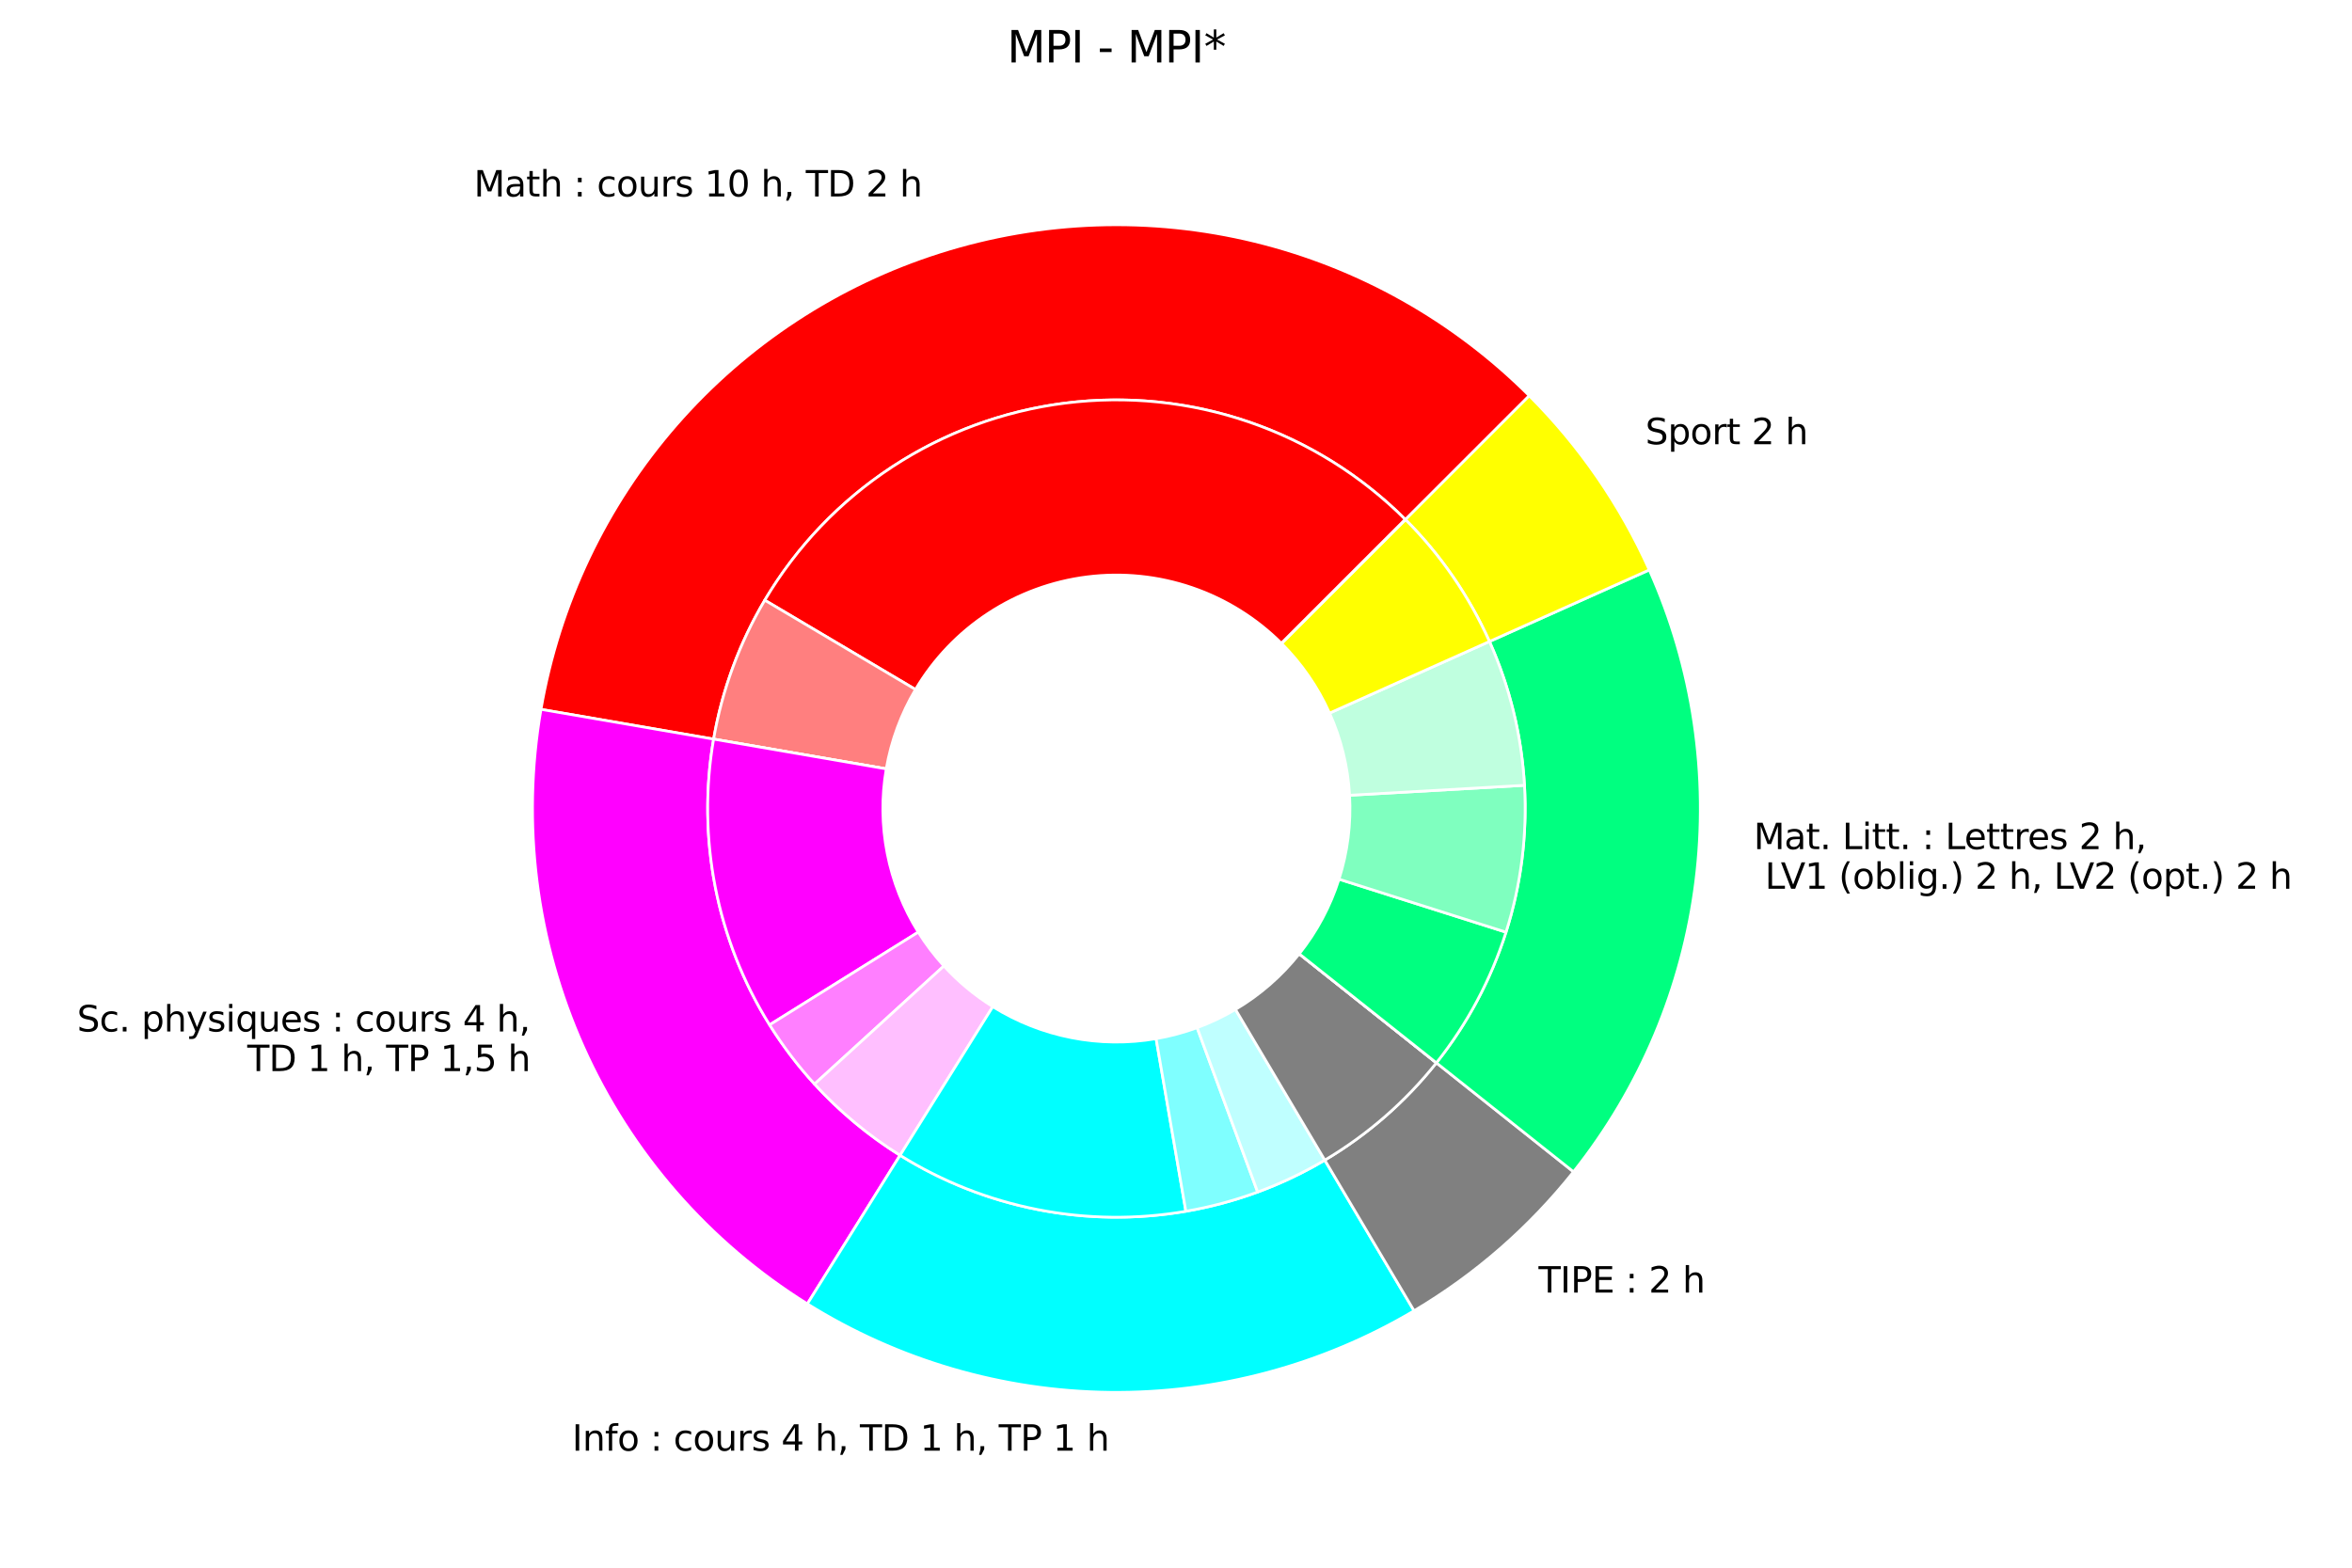 <svg xmlns:xlink="http://www.w3.org/1999/xlink" xmlns="http://www.w3.org/2000/svg" width="864pt" height="576pt" viewBox="0 0 864 576"><defs><style type="text/css">*{stroke-linejoin: round; stroke-linecap: butt}</style></defs><g id="figure_1"><g id="patch_1"><path d="M 0 576 L 864 576 L 864 0 L 0 0 z" style="fill: #ffffff"></path></g><g id="axes_1"><g id="patch_2"><path d="M 561.783 145.406 C 533.989 117.613 499.084 97.987 460.896 88.681 C 422.708 79.374 382.686 80.741 345.222 92.632 C 307.758 104.523 274.273 126.485 248.441 156.111 C 222.609 185.736 205.411 221.899 198.732 260.633 L 262.146 271.567 C 266.821 244.453 278.86 219.139 296.942 198.401 C 315.024 177.663 338.464 162.289 364.689 153.966 C 390.913 145.643 418.928 144.686 445.66 151.2 C 472.392 157.714 496.826 171.453 516.281 190.908 z" style="fill: #ff0000; stroke: #ffffff; stroke-linejoin: miter"></path></g><g id="patch_3"><path d="M 198.732 260.633 C 191.49 302.64 196.931 345.867 214.357 384.768 C 231.783 423.67 260.416 456.508 296.582 479.069 L 330.641 424.472 C 305.324 408.679 285.281 385.693 273.083 358.462 C 260.885 331.23 257.076 300.972 262.146 271.567 z" style="fill: #ff00ff; stroke: #ffffff; stroke-linejoin: miter"></path></g><g id="patch_4"><path d="M 296.582 479.069 C 329.931 499.872 368.366 511.114 407.669 511.562 C 446.972 512.009 485.653 501.645 519.466 481.606 L 486.66 426.248 C 462.99 440.275 435.914 447.53 408.401 447.217 C 380.889 446.904 353.985 439.034 330.641 424.472 z" style="fill: #00ffff; stroke: #ffffff; stroke-linejoin: miter"></path></g><g id="patch_5"><path d="M 519.466 481.606 C 530.676 474.963 541.257 467.312 551.079 458.748 C 560.9 450.184 569.92 440.743 578.028 430.543 L 527.653 390.503 C 521.977 397.644 515.663 404.253 508.788 410.247 C 501.913 416.242 494.507 421.597 486.66 426.248 z" style="fill: #808080; stroke: #ffffff; stroke-linejoin: miter"></path></g><g id="patch_6"><path d="M 578.028 430.543 C 602.485 399.772 618.02 362.864 622.928 323.865 C 627.837 284.867 621.933 245.26 605.864 209.389 L 547.138 235.696 C 558.386 260.806 562.519 288.531 559.083 315.829 C 555.647 343.128 544.773 368.964 527.653 390.503 z" style="fill: #00ff80; stroke: #ffffff; stroke-linejoin: miter"></path></g><g id="patch_7"><path d="M 605.864 209.389 C 600.537 197.497 594.137 186.116 586.745 175.385 C 579.352 164.655 570.997 154.62 561.783 145.406 L 516.281 190.908 C 522.731 197.358 528.579 204.382 533.754 211.893 C 538.929 219.404 543.409 227.372 547.138 235.696 z" style="fill: #ffff00; stroke: #ffffff; stroke-linejoin: miter"></path></g><g id="patch_8"><path d="M 516.281 190.908 C 500.099 174.726 480.428 162.455 458.778 155.037 C 437.128 147.619 414.066 145.248 391.36 148.106 C 368.653 150.964 346.898 158.976 327.762 171.528 C 308.625 184.079 292.609 200.842 280.942 220.53 L 336.3 253.336 C 342.967 242.086 352.119 232.508 363.054 225.335 C 373.989 218.163 386.421 213.585 399.396 211.952 C 412.371 210.318 425.549 211.673 437.921 215.912 C 450.292 220.151 461.532 227.163 470.779 236.41 z" style="fill: #ff0000; stroke: #ffffff; stroke-linejoin: miter"></path></g><g id="patch_9"><path d="M 280.942 220.53 C 276.291 228.376 272.366 236.631 269.213 245.19 C 266.061 253.75 263.696 262.578 262.146 271.567 L 325.559 282.501 C 326.445 277.364 327.797 272.319 329.598 267.428 C 331.399 262.537 333.642 257.82 336.3 253.336 z" style="fill: #ff0000; fill-opacity: 0.5; stroke: #ffffff; stroke-linejoin: miter"></path></g><g id="patch_10"><path d="M 262.146 271.567 C 262.146 271.567 262.146 271.567 262.146 271.567 L 325.559 282.501 C 325.559 282.501 325.559 282.501 325.559 282.501 z" style="fill: #ff0000; fill-opacity: 0.25; stroke: #ffffff; stroke-linejoin: miter"></path></g><g id="patch_11"><path d="M 262.146 271.567 C 259.04 289.582 259.25 308.013 262.765 325.952 C 266.28 343.891 273.042 361.038 282.717 376.548 L 337.314 342.49 C 331.786 333.627 327.922 323.829 325.913 313.578 C 323.904 303.327 323.784 292.795 325.559 282.501 z" style="fill: #ff00ff; stroke: #ffffff; stroke-linejoin: miter"></path></g><g id="patch_12"><path d="M 282.717 376.548 C 285.13 380.416 287.718 384.171 290.472 387.804 C 293.226 391.436 296.144 394.94 299.218 398.307 L 346.743 354.923 C 344.987 353 343.319 350.997 341.746 348.922 C 340.172 346.846 338.693 344.7 337.314 342.49 z" style="fill: #ff00ff; fill-opacity: 0.5; stroke: #ffffff; stroke-linejoin: miter"></path></g><g id="patch_13"><path d="M 299.218 398.307 C 303.828 403.358 308.779 408.088 314.034 412.464 C 319.29 416.84 324.838 420.852 330.641 424.472 L 364.699 369.875 C 361.384 367.806 358.213 365.514 355.21 363.013 C 352.207 360.513 349.378 357.81 346.743 354.923 z" style="fill: #ff00ff; fill-opacity: 0.25; stroke: #ffffff; stroke-linejoin: miter"></path></g><g id="patch_14"><path d="M 330.641 424.472 C 346.151 434.147 363.298 440.909 381.237 444.424 C 399.176 447.94 417.608 448.149 435.622 445.043 L 424.689 381.63 C 414.395 383.405 403.862 383.285 393.611 381.276 C 383.361 379.268 373.562 375.403 364.699 369.875 z" style="fill: #00ffff; stroke: #ffffff; stroke-linejoin: miter"></path></g><g id="patch_15"><path d="M 435.622 445.043 C 440.114 444.269 444.569 443.29 448.972 442.11 C 453.375 440.931 457.722 439.551 461.999 437.976 L 439.761 377.591 C 437.317 378.491 434.833 379.28 432.317 379.954 C 429.801 380.628 427.255 381.187 424.689 381.63 z" style="fill: #00ffff; fill-opacity: 0.5; stroke: #ffffff; stroke-linejoin: miter"></path></g><g id="patch_16"><path d="M 461.999 437.976 C 466.276 436.4 470.48 434.631 474.597 432.674 C 478.713 430.716 482.738 428.572 486.66 426.248 L 453.853 370.89 C 451.612 372.218 449.312 373.443 446.96 374.561 C 444.607 375.68 442.205 376.691 439.761 377.591 z" style="fill: #00ffff; fill-opacity: 0.25; stroke: #ffffff; stroke-linejoin: miter"></path></g><g id="patch_17"><path d="M 486.66 426.248 C 494.507 421.597 501.913 416.242 508.788 410.247 C 515.663 404.253 521.977 397.644 527.653 390.503 L 477.278 350.464 C 474.034 354.545 470.426 358.321 466.498 361.746 C 462.569 365.172 458.337 368.232 453.853 370.89 z" style="fill: #808080; stroke: #ffffff; stroke-linejoin: miter"></path></g><g id="patch_18"><path d="M 527.653 390.503 C 527.653 390.503 527.653 390.503 527.653 390.503 L 477.278 350.464 C 477.278 350.464 477.278 350.464 477.278 350.464 z" style="fill: #808080; fill-opacity: 0.5; stroke: #ffffff; stroke-linejoin: miter"></path></g><g id="patch_19"><path d="M 527.653 390.503 C 527.653 390.503 527.653 390.503 527.653 390.503 L 477.278 350.464 C 477.278 350.464 477.278 350.464 477.278 350.464 z" style="fill: #808080; fill-opacity: 0.25; stroke: #ffffff; stroke-linejoin: miter"></path></g><g id="patch_20"><path d="M 527.653 390.503 C 533.328 383.363 538.341 375.72 542.63 367.67 C 546.918 359.619 550.464 351.195 553.223 342.501 L 491.889 323.034 C 490.312 328.002 488.286 332.816 485.836 337.416 C 483.385 342.017 480.521 346.384 477.278 350.464 z" style="fill: #00ff80; stroke: #ffffff; stroke-linejoin: miter"></path></g><g id="patch_21"><path d="M 553.223 342.501 C 555.982 333.807 557.944 324.879 559.083 315.829 C 560.222 306.78 560.534 297.645 560.015 288.538 L 495.77 292.198 C 496.067 297.402 495.889 302.622 495.238 307.793 C 494.587 312.965 493.466 318.066 491.889 323.034 z" style="fill: #00ff80; fill-opacity: 0.5; stroke: #ffffff; stroke-linejoin: miter"></path></g><g id="patch_22"><path d="M 560.015 288.538 C 559.496 279.431 558.149 270.391 555.989 261.529 C 553.83 252.667 550.867 244.02 547.138 235.696 L 488.412 262.003 C 490.543 266.76 492.236 271.701 493.47 276.765 C 494.704 281.829 495.474 286.995 495.77 292.198 z" style="fill: #00ff80; fill-opacity: 0.25; stroke: #ffffff; stroke-linejoin: miter"></path></g><g id="patch_23"><path d="M 547.138 235.696 C 543.409 227.372 538.929 219.404 533.754 211.893 C 528.579 204.382 522.731 197.358 516.281 190.908 L 470.779 236.41 C 474.465 240.095 477.807 244.109 480.764 248.401 C 483.721 252.693 486.281 257.246 488.412 262.003 z" style="fill: #ffff00; stroke: #ffffff; stroke-linejoin: miter"></path></g><g id="patch_24"><path d="M 516.281 190.908 C 516.281 190.908 516.281 190.908 516.281 190.908 L 470.779 236.41 C 470.779 236.41 470.779 236.41 470.779 236.41 z" style="fill: #ffff00; fill-opacity: 0.5; stroke: #ffffff; stroke-linejoin: miter"></path></g><g id="patch_25"><path d="M 516.281 190.908 C 516.281 190.908 516.281 190.908 516.281 190.908 L 470.779 236.41 C 470.779 236.41 470.779 236.41 470.779 236.41 z" style="fill: #ffff00; fill-opacity: 0.25; stroke: #ffffff; stroke-linejoin: miter"></path></g><g id="text_1"><g transform="translate(174.084 72.187) scale(0.13 -0.13)"><defs><path id="DejaVuSans-4d" d="M 628 4666 L 1569 4666 L 2759 1491 L 3956 4666 L 4897 4666 L 4897 0 L 4281 0 L 4281 4097 L 3078 897 L 2444 897 L 1241 4097 L 1241 0 L 628 0 L 628 4666 z" transform="scale(0.016)"></path><path id="DejaVuSans-61" d="M 2194 1759 Q 1497 1759 1228 1600 Q 959 1441 959 1056 Q 959 750 1161 570 Q 1363 391 1709 391 Q 2188 391 2477 730 Q 2766 1069 2766 1631 L 2766 1759 L 2194 1759 zM 3341 1997 L 3341 0 L 2766 0 L 2766 531 Q 2569 213 2275 61 Q 1981 -91 1556 -91 Q 1019 -91 701 211 Q 384 513 384 1019 Q 384 1609 779 1909 Q 1175 2209 1959 2209 L 2766 2209 L 2766 2266 Q 2766 2663 2505 2880 Q 2244 3097 1772 3097 Q 1472 3097 1187 3025 Q 903 2953 641 2809 L 641 3341 Q 956 3463 1253 3523 Q 1550 3584 1831 3584 Q 2591 3584 2966 3190 Q 3341 2797 3341 1997 z" transform="scale(0.016)"></path><path id="DejaVuSans-74" d="M 1172 4494 L 1172 3500 L 2356 3500 L 2356 3053 L 1172 3053 L 1172 1153 Q 1172 725 1289 603 Q 1406 481 1766 481 L 2356 481 L 2356 0 L 1766 0 Q 1100 0 847 248 Q 594 497 594 1153 L 594 3053 L 172 3053 L 172 3500 L 594 3500 L 594 4494 L 1172 4494 z" transform="scale(0.016)"></path><path id="DejaVuSans-68" d="M 3513 2113 L 3513 0 L 2938 0 L 2938 2094 Q 2938 2591 2744 2837 Q 2550 3084 2163 3084 Q 1697 3084 1428 2787 Q 1159 2491 1159 1978 L 1159 0 L 581 0 L 581 4863 L 1159 4863 L 1159 2956 Q 1366 3272 1645 3428 Q 1925 3584 2291 3584 Q 2894 3584 3203 3211 Q 3513 2838 3513 2113 z" transform="scale(0.016)"></path><path id="DejaVuSans-20" transform="scale(0.016)"></path><path id="DejaVuSans-3a" d="M 750 794 L 1409 794 L 1409 0 L 750 0 L 750 794 zM 750 3309 L 1409 3309 L 1409 2516 L 750 2516 L 750 3309 z" transform="scale(0.016)"></path><path id="DejaVuSans-63" d="M 3122 3366 L 3122 2828 Q 2878 2963 2633 3030 Q 2388 3097 2138 3097 Q 1578 3097 1268 2742 Q 959 2388 959 1747 Q 959 1106 1268 751 Q 1578 397 2138 397 Q 2388 397 2633 464 Q 2878 531 3122 666 L 3122 134 Q 2881 22 2623 -34 Q 2366 -91 2075 -91 Q 1284 -91 818 406 Q 353 903 353 1747 Q 353 2603 823 3093 Q 1294 3584 2113 3584 Q 2378 3584 2631 3529 Q 2884 3475 3122 3366 z" transform="scale(0.016)"></path><path id="DejaVuSans-6f" d="M 1959 3097 Q 1497 3097 1228 2736 Q 959 2375 959 1747 Q 959 1119 1226 758 Q 1494 397 1959 397 Q 2419 397 2687 759 Q 2956 1122 2956 1747 Q 2956 2369 2687 2733 Q 2419 3097 1959 3097 zM 1959 3584 Q 2709 3584 3137 3096 Q 3566 2609 3566 1747 Q 3566 888 3137 398 Q 2709 -91 1959 -91 Q 1206 -91 779 398 Q 353 888 353 1747 Q 353 2609 779 3096 Q 1206 3584 1959 3584 z" transform="scale(0.016)"></path><path id="DejaVuSans-75" d="M 544 1381 L 544 3500 L 1119 3500 L 1119 1403 Q 1119 906 1312 657 Q 1506 409 1894 409 Q 2359 409 2629 706 Q 2900 1003 2900 1516 L 2900 3500 L 3475 3500 L 3475 0 L 2900 0 L 2900 538 Q 2691 219 2414 64 Q 2138 -91 1772 -91 Q 1169 -91 856 284 Q 544 659 544 1381 zM 1991 3584 L 1991 3584 z" transform="scale(0.016)"></path><path id="DejaVuSans-72" d="M 2631 2963 Q 2534 3019 2420 3045 Q 2306 3072 2169 3072 Q 1681 3072 1420 2755 Q 1159 2438 1159 1844 L 1159 0 L 581 0 L 581 3500 L 1159 3500 L 1159 2956 Q 1341 3275 1631 3429 Q 1922 3584 2338 3584 Q 2397 3584 2469 3576 Q 2541 3569 2628 3553 L 2631 2963 z" transform="scale(0.016)"></path><path id="DejaVuSans-73" d="M 2834 3397 L 2834 2853 Q 2591 2978 2328 3040 Q 2066 3103 1784 3103 Q 1356 3103 1142 2972 Q 928 2841 928 2578 Q 928 2378 1081 2264 Q 1234 2150 1697 2047 L 1894 2003 Q 2506 1872 2764 1633 Q 3022 1394 3022 966 Q 3022 478 2636 193 Q 2250 -91 1575 -91 Q 1294 -91 989 -36 Q 684 19 347 128 L 347 722 Q 666 556 975 473 Q 1284 391 1588 391 Q 1994 391 2212 530 Q 2431 669 2431 922 Q 2431 1156 2273 1281 Q 2116 1406 1581 1522 L 1381 1569 Q 847 1681 609 1914 Q 372 2147 372 2553 Q 372 3047 722 3315 Q 1072 3584 1716 3584 Q 2034 3584 2315 3537 Q 2597 3491 2834 3397 z" transform="scale(0.016)"></path><path id="DejaVuSans-31" d="M 794 531 L 1825 531 L 1825 4091 L 703 3866 L 703 4441 L 1819 4666 L 2450 4666 L 2450 531 L 3481 531 L 3481 0 L 794 0 L 794 531 z" transform="scale(0.016)"></path><path id="DejaVuSans-30" d="M 2034 4250 Q 1547 4250 1301 3770 Q 1056 3291 1056 2328 Q 1056 1369 1301 889 Q 1547 409 2034 409 Q 2525 409 2770 889 Q 3016 1369 3016 2328 Q 3016 3291 2770 3770 Q 2525 4250 2034 4250 zM 2034 4750 Q 2819 4750 3233 4129 Q 3647 3509 3647 2328 Q 3647 1150 3233 529 Q 2819 -91 2034 -91 Q 1250 -91 836 529 Q 422 1150 422 2328 Q 422 3509 836 4129 Q 1250 4750 2034 4750 z" transform="scale(0.016)"></path><path id="DejaVuSans-2c" d="M 750 794 L 1409 794 L 1409 256 L 897 -744 L 494 -744 L 750 256 L 750 794 z" transform="scale(0.016)"></path><path id="DejaVuSans-54" d="M -19 4666 L 3928 4666 L 3928 4134 L 2272 4134 L 2272 0 L 1638 0 L 1638 4134 L -19 4134 L -19 4666 z" transform="scale(0.016)"></path><path id="DejaVuSans-44" d="M 1259 4147 L 1259 519 L 2022 519 Q 2988 519 3436 956 Q 3884 1394 3884 2338 Q 3884 3275 3436 3711 Q 2988 4147 2022 4147 L 1259 4147 zM 628 4666 L 1925 4666 Q 3281 4666 3915 4102 Q 4550 3538 4550 2338 Q 4550 1131 3912 565 Q 3275 0 1925 0 L 628 0 L 628 4666 z" transform="scale(0.016)"></path><path id="DejaVuSans-32" d="M 1228 531 L 3431 531 L 3431 0 L 469 0 L 469 531 Q 828 903 1448 1529 Q 2069 2156 2228 2338 Q 2531 2678 2651 2914 Q 2772 3150 2772 3378 Q 2772 3750 2511 3984 Q 2250 4219 1831 4219 Q 1534 4219 1204 4116 Q 875 4013 500 3803 L 500 4441 Q 881 4594 1212 4672 Q 1544 4750 1819 4750 Q 2544 4750 2975 4387 Q 3406 4025 3406 3419 Q 3406 3131 3298 2873 Q 3191 2616 2906 2266 Q 2828 2175 2409 1742 Q 1991 1309 1228 531 z" transform="scale(0.016)"></path></defs><use xlink:href="#DejaVuSans-4d"></use><use xlink:href="#DejaVuSans-61" x="86.279"></use><use xlink:href="#DejaVuSans-74" x="147.559"></use><use xlink:href="#DejaVuSans-68" x="186.768"></use><use xlink:href="#DejaVuSans-20" x="250.146"></use><use xlink:href="#DejaVuSans-3a" x="281.934"></use><use xlink:href="#DejaVuSans-20" x="315.625"></use><use xlink:href="#DejaVuSans-63" x="347.412"></use><use xlink:href="#DejaVuSans-6f" x="402.393"></use><use xlink:href="#DejaVuSans-75" x="463.574"></use><use xlink:href="#DejaVuSans-72" x="526.953"></use><use xlink:href="#DejaVuSans-73" x="568.066"></use><use xlink:href="#DejaVuSans-20" x="620.166"></use><use xlink:href="#DejaVuSans-31" x="651.953"></use><use xlink:href="#DejaVuSans-30" x="715.576"></use><use xlink:href="#DejaVuSans-20" x="779.199"></use><use xlink:href="#DejaVuSans-68" x="810.986"></use><use xlink:href="#DejaVuSans-2c" x="874.365"></use><use xlink:href="#DejaVuSans-20" x="906.152"></use><use xlink:href="#DejaVuSans-54" x="937.939"></use><use xlink:href="#DejaVuSans-44" x="999.023"></use><use xlink:href="#DejaVuSans-20" x="1076.025"></use><use xlink:href="#DejaVuSans-32" x="1107.812"></use><use xlink:href="#DejaVuSans-20" x="1171.436"></use><use xlink:href="#DejaVuSans-68" x="1203.223"></use></g></g><g id="text_2"><g transform="translate(28.28 378.98) scale(0.13 -0.13)"><defs><path id="DejaVuSans-53" d="M 3425 4513 L 3425 3897 Q 3066 4069 2747 4153 Q 2428 4238 2131 4238 Q 1616 4238 1336 4038 Q 1056 3838 1056 3469 Q 1056 3159 1242 3001 Q 1428 2844 1947 2747 L 2328 2669 Q 3034 2534 3370 2195 Q 3706 1856 3706 1288 Q 3706 609 3251 259 Q 2797 -91 1919 -91 Q 1588 -91 1214 -16 Q 841 59 441 206 L 441 856 Q 825 641 1194 531 Q 1563 422 1919 422 Q 2459 422 2753 634 Q 3047 847 3047 1241 Q 3047 1584 2836 1778 Q 2625 1972 2144 2069 L 1759 2144 Q 1053 2284 737 2584 Q 422 2884 422 3419 Q 422 4038 858 4394 Q 1294 4750 2059 4750 Q 2388 4750 2728 4690 Q 3069 4631 3425 4513 z" transform="scale(0.016)"></path><path id="DejaVuSans-2e" d="M 684 794 L 1344 794 L 1344 0 L 684 0 L 684 794 z" transform="scale(0.016)"></path><path id="DejaVuSans-70" d="M 1159 525 L 1159 -1331 L 581 -1331 L 581 3500 L 1159 3500 L 1159 2969 Q 1341 3281 1617 3432 Q 1894 3584 2278 3584 Q 2916 3584 3314 3078 Q 3713 2572 3713 1747 Q 3713 922 3314 415 Q 2916 -91 2278 -91 Q 1894 -91 1617 61 Q 1341 213 1159 525 zM 3116 1747 Q 3116 2381 2855 2742 Q 2594 3103 2138 3103 Q 1681 3103 1420 2742 Q 1159 2381 1159 1747 Q 1159 1113 1420 752 Q 1681 391 2138 391 Q 2594 391 2855 752 Q 3116 1113 3116 1747 z" transform="scale(0.016)"></path><path id="DejaVuSans-79" d="M 2059 -325 Q 1816 -950 1584 -1140 Q 1353 -1331 966 -1331 L 506 -1331 L 506 -850 L 844 -850 Q 1081 -850 1212 -737 Q 1344 -625 1503 -206 L 1606 56 L 191 3500 L 800 3500 L 1894 763 L 2988 3500 L 3597 3500 L 2059 -325 z" transform="scale(0.016)"></path><path id="DejaVuSans-69" d="M 603 3500 L 1178 3500 L 1178 0 L 603 0 L 603 3500 zM 603 4863 L 1178 4863 L 1178 4134 L 603 4134 L 603 4863 z" transform="scale(0.016)"></path><path id="DejaVuSans-71" d="M 947 1747 Q 947 1113 1208 752 Q 1469 391 1925 391 Q 2381 391 2643 752 Q 2906 1113 2906 1747 Q 2906 2381 2643 2742 Q 2381 3103 1925 3103 Q 1469 3103 1208 2742 Q 947 2381 947 1747 zM 2906 525 Q 2725 213 2448 61 Q 2172 -91 1784 -91 Q 1150 -91 751 415 Q 353 922 353 1747 Q 353 2572 751 3078 Q 1150 3584 1784 3584 Q 2172 3584 2448 3432 Q 2725 3281 2906 2969 L 2906 3500 L 3481 3500 L 3481 -1331 L 2906 -1331 L 2906 525 z" transform="scale(0.016)"></path><path id="DejaVuSans-65" d="M 3597 1894 L 3597 1613 L 953 1613 Q 991 1019 1311 708 Q 1631 397 2203 397 Q 2534 397 2845 478 Q 3156 559 3463 722 L 3463 178 Q 3153 47 2828 -22 Q 2503 -91 2169 -91 Q 1331 -91 842 396 Q 353 884 353 1716 Q 353 2575 817 3079 Q 1281 3584 2069 3584 Q 2775 3584 3186 3129 Q 3597 2675 3597 1894 zM 3022 2063 Q 3016 2534 2758 2815 Q 2500 3097 2075 3097 Q 1594 3097 1305 2825 Q 1016 2553 972 2059 L 3022 2063 z" transform="scale(0.016)"></path><path id="DejaVuSans-34" d="M 2419 4116 L 825 1625 L 2419 1625 L 2419 4116 zM 2253 4666 L 3047 4666 L 3047 1625 L 3713 1625 L 3713 1100 L 3047 1100 L 3047 0 L 2419 0 L 2419 1100 L 313 1100 L 313 1709 L 2253 4666 z" transform="scale(0.016)"></path></defs><use xlink:href="#DejaVuSans-53"></use><use xlink:href="#DejaVuSans-63" x="63.477"></use><use xlink:href="#DejaVuSans-2e" x="118.457"></use><use xlink:href="#DejaVuSans-20" x="150.244"></use><use xlink:href="#DejaVuSans-70" x="182.031"></use><use xlink:href="#DejaVuSans-68" x="245.508"></use><use xlink:href="#DejaVuSans-79" x="308.887"></use><use xlink:href="#DejaVuSans-73" x="368.066"></use><use xlink:href="#DejaVuSans-69" x="420.166"></use><use xlink:href="#DejaVuSans-71" x="447.949"></use><use xlink:href="#DejaVuSans-75" x="511.426"></use><use xlink:href="#DejaVuSans-65" x="574.805"></use><use xlink:href="#DejaVuSans-73" x="636.328"></use><use xlink:href="#DejaVuSans-20" x="688.428"></use><use xlink:href="#DejaVuSans-3a" x="720.215"></use><use xlink:href="#DejaVuSans-20" x="753.906"></use><use xlink:href="#DejaVuSans-63" x="785.693"></use><use xlink:href="#DejaVuSans-6f" x="840.674"></use><use xlink:href="#DejaVuSans-75" x="901.855"></use><use xlink:href="#DejaVuSans-72" x="965.234"></use><use xlink:href="#DejaVuSans-73" x="1006.348"></use><use xlink:href="#DejaVuSans-20" x="1058.447"></use><use xlink:href="#DejaVuSans-34" x="1090.234"></use><use xlink:href="#DejaVuSans-20" x="1153.857"></use><use xlink:href="#DejaVuSans-68" x="1185.645"></use><use xlink:href="#DejaVuSans-2c" x="1249.023"></use></g><g transform="translate(86.709 393.537) scale(0.13 -0.13)"><defs><path id="DejaVuSans-50" d="M 1259 4147 L 1259 2394 L 2053 2394 Q 2494 2394 2734 2622 Q 2975 2850 2975 3272 Q 2975 3691 2734 3919 Q 2494 4147 2053 4147 L 1259 4147 zM 628 4666 L 2053 4666 Q 2838 4666 3239 4311 Q 3641 3956 3641 3272 Q 3641 2581 3239 2228 Q 2838 1875 2053 1875 L 1259 1875 L 1259 0 L 628 0 L 628 4666 z" transform="scale(0.016)"></path><path id="DejaVuSans-35" d="M 691 4666 L 3169 4666 L 3169 4134 L 1269 4134 L 1269 2991 Q 1406 3038 1543 3061 Q 1681 3084 1819 3084 Q 2600 3084 3056 2656 Q 3513 2228 3513 1497 Q 3513 744 3044 326 Q 2575 -91 1722 -91 Q 1428 -91 1123 -41 Q 819 9 494 109 L 494 744 Q 775 591 1075 516 Q 1375 441 1709 441 Q 2250 441 2565 725 Q 2881 1009 2881 1497 Q 2881 1984 2565 2268 Q 2250 2553 1709 2553 Q 1456 2553 1204 2497 Q 953 2441 691 2322 L 691 4666 z" transform="scale(0.016)"></path></defs><use xlink:href="#DejaVuSans-20"></use><use xlink:href="#DejaVuSans-54" x="31.787"></use><use xlink:href="#DejaVuSans-44" x="92.871"></use><use xlink:href="#DejaVuSans-20" x="169.873"></use><use xlink:href="#DejaVuSans-31" x="201.66"></use><use xlink:href="#DejaVuSans-20" x="265.283"></use><use xlink:href="#DejaVuSans-68" x="297.07"></use><use xlink:href="#DejaVuSans-2c" x="360.449"></use><use xlink:href="#DejaVuSans-20" x="392.236"></use><use xlink:href="#DejaVuSans-54" x="424.023"></use><use xlink:href="#DejaVuSans-50" x="485.107"></use><use xlink:href="#DejaVuSans-20" x="545.41"></use><use xlink:href="#DejaVuSans-31" x="577.197"></use><use xlink:href="#DejaVuSans-2c" x="640.82"></use><use xlink:href="#DejaVuSans-35" x="672.607"></use><use xlink:href="#DejaVuSans-20" x="736.23"></use><use xlink:href="#DejaVuSans-68" x="768.018"></use></g></g><g id="text_3"><g transform="translate(210.146 533.01) scale(0.13 -0.13)"><defs><path id="DejaVuSans-49" d="M 628 4666 L 1259 4666 L 1259 0 L 628 0 L 628 4666 z" transform="scale(0.016)"></path><path id="DejaVuSans-6e" d="M 3513 2113 L 3513 0 L 2938 0 L 2938 2094 Q 2938 2591 2744 2837 Q 2550 3084 2163 3084 Q 1697 3084 1428 2787 Q 1159 2491 1159 1978 L 1159 0 L 581 0 L 581 3500 L 1159 3500 L 1159 2956 Q 1366 3272 1645 3428 Q 1925 3584 2291 3584 Q 2894 3584 3203 3211 Q 3513 2838 3513 2113 z" transform="scale(0.016)"></path><path id="DejaVuSans-66" d="M 2375 4863 L 2375 4384 L 1825 4384 Q 1516 4384 1395 4259 Q 1275 4134 1275 3809 L 1275 3500 L 2222 3500 L 2222 3053 L 1275 3053 L 1275 0 L 697 0 L 697 3053 L 147 3053 L 147 3500 L 697 3500 L 697 3744 Q 697 4328 969 4595 Q 1241 4863 1831 4863 L 2375 4863 z" transform="scale(0.016)"></path></defs><use xlink:href="#DejaVuSans-49"></use><use xlink:href="#DejaVuSans-6e" x="29.492"></use><use xlink:href="#DejaVuSans-66" x="92.871"></use><use xlink:href="#DejaVuSans-6f" x="128.076"></use><use xlink:href="#DejaVuSans-20" x="189.258"></use><use xlink:href="#DejaVuSans-3a" x="221.045"></use><use xlink:href="#DejaVuSans-20" x="254.736"></use><use xlink:href="#DejaVuSans-63" x="286.523"></use><use xlink:href="#DejaVuSans-6f" x="341.504"></use><use xlink:href="#DejaVuSans-75" x="402.686"></use><use xlink:href="#DejaVuSans-72" x="466.064"></use><use xlink:href="#DejaVuSans-73" x="507.178"></use><use xlink:href="#DejaVuSans-20" x="559.277"></use><use xlink:href="#DejaVuSans-34" x="591.064"></use><use xlink:href="#DejaVuSans-20" x="654.688"></use><use xlink:href="#DejaVuSans-68" x="686.475"></use><use xlink:href="#DejaVuSans-2c" x="749.854"></use><use xlink:href="#DejaVuSans-20" x="781.641"></use><use xlink:href="#DejaVuSans-54" x="813.428"></use><use xlink:href="#DejaVuSans-44" x="874.512"></use><use xlink:href="#DejaVuSans-20" x="951.514"></use><use xlink:href="#DejaVuSans-31" x="983.301"></use><use xlink:href="#DejaVuSans-20" x="1046.924"></use><use xlink:href="#DejaVuSans-68" x="1078.711"></use><use xlink:href="#DejaVuSans-2c" x="1142.09"></use><use xlink:href="#DejaVuSans-20" x="1173.877"></use><use xlink:href="#DejaVuSans-54" x="1205.664"></use><use xlink:href="#DejaVuSans-50" x="1266.748"></use><use xlink:href="#DejaVuSans-20" x="1327.051"></use><use xlink:href="#DejaVuSans-31" x="1358.838"></use><use xlink:href="#DejaVuSans-20" x="1422.461"></use><use xlink:href="#DejaVuSans-68" x="1454.248"></use></g></g><g id="text_4"><g transform="translate(565.176 474.915) scale(0.13 -0.13)"><defs><path id="DejaVuSans-45" d="M 628 4666 L 3578 4666 L 3578 4134 L 1259 4134 L 1259 2753 L 3481 2753 L 3481 2222 L 1259 2222 L 1259 531 L 3634 531 L 3634 0 L 628 0 L 628 4666 z" transform="scale(0.016)"></path></defs><use xlink:href="#DejaVuSans-54"></use><use xlink:href="#DejaVuSans-49" x="61.084"></use><use xlink:href="#DejaVuSans-50" x="90.576"></use><use xlink:href="#DejaVuSans-45" x="150.879"></use><use xlink:href="#DejaVuSans-20" x="214.062"></use><use xlink:href="#DejaVuSans-3a" x="245.85"></use><use xlink:href="#DejaVuSans-20" x="279.541"></use><use xlink:href="#DejaVuSans-32" x="311.328"></use><use xlink:href="#DejaVuSans-20" x="374.951"></use><use xlink:href="#DejaVuSans-68" x="406.738"></use></g></g><g id="text_5"><g transform="translate(644.21 311.987) scale(0.13 -0.13)"><defs><path id="DejaVuSans-4c" d="M 628 4666 L 1259 4666 L 1259 531 L 3531 531 L 3531 0 L 628 0 L 628 4666 z" transform="scale(0.016)"></path></defs><use xlink:href="#DejaVuSans-4d"></use><use xlink:href="#DejaVuSans-61" x="86.279"></use><use xlink:href="#DejaVuSans-74" x="147.559"></use><use xlink:href="#DejaVuSans-2e" x="186.768"></use><use xlink:href="#DejaVuSans-20" x="218.555"></use><use xlink:href="#DejaVuSans-4c" x="250.342"></use><use xlink:href="#DejaVuSans-69" x="306.055"></use><use xlink:href="#DejaVuSans-74" x="333.838"></use><use xlink:href="#DejaVuSans-74" x="373.047"></use><use xlink:href="#DejaVuSans-2e" x="412.256"></use><use xlink:href="#DejaVuSans-20" x="444.043"></use><use xlink:href="#DejaVuSans-3a" x="475.83"></use><use xlink:href="#DejaVuSans-20" x="509.521"></use><use xlink:href="#DejaVuSans-4c" x="541.309"></use><use xlink:href="#DejaVuSans-65" x="595.271"></use><use xlink:href="#DejaVuSans-74" x="656.795"></use><use xlink:href="#DejaVuSans-74" x="696.004"></use><use xlink:href="#DejaVuSans-72" x="735.213"></use><use xlink:href="#DejaVuSans-65" x="774.076"></use><use xlink:href="#DejaVuSans-73" x="835.6"></use><use xlink:href="#DejaVuSans-20" x="887.699"></use><use xlink:href="#DejaVuSans-32" x="919.486"></use><use xlink:href="#DejaVuSans-20" x="983.109"></use><use xlink:href="#DejaVuSans-68" x="1014.896"></use><use xlink:href="#DejaVuSans-2c" x="1078.275"></use><use xlink:href="#DejaVuSans-20" x="1110.062"></use></g><g transform="translate(644.21 326.544) scale(0.13 -0.13)"><defs><path id="DejaVuSans-56" d="M 1831 0 L 50 4666 L 709 4666 L 2188 738 L 3669 4666 L 4325 4666 L 2547 0 L 1831 0 z" transform="scale(0.016)"></path><path id="DejaVuSans-28" d="M 1984 4856 Q 1566 4138 1362 3434 Q 1159 2731 1159 2009 Q 1159 1288 1364 580 Q 1569 -128 1984 -844 L 1484 -844 Q 1016 -109 783 600 Q 550 1309 550 2009 Q 550 2706 781 3412 Q 1013 4119 1484 4856 L 1984 4856 z" transform="scale(0.016)"></path><path id="DejaVuSans-62" d="M 3116 1747 Q 3116 2381 2855 2742 Q 2594 3103 2138 3103 Q 1681 3103 1420 2742 Q 1159 2381 1159 1747 Q 1159 1113 1420 752 Q 1681 391 2138 391 Q 2594 391 2855 752 Q 3116 1113 3116 1747 zM 1159 2969 Q 1341 3281 1617 3432 Q 1894 3584 2278 3584 Q 2916 3584 3314 3078 Q 3713 2572 3713 1747 Q 3713 922 3314 415 Q 2916 -91 2278 -91 Q 1894 -91 1617 61 Q 1341 213 1159 525 L 1159 0 L 581 0 L 581 4863 L 1159 4863 L 1159 2969 z" transform="scale(0.016)"></path><path id="DejaVuSans-6c" d="M 603 4863 L 1178 4863 L 1178 0 L 603 0 L 603 4863 z" transform="scale(0.016)"></path><path id="DejaVuSans-67" d="M 2906 1791 Q 2906 2416 2648 2759 Q 2391 3103 1925 3103 Q 1463 3103 1205 2759 Q 947 2416 947 1791 Q 947 1169 1205 825 Q 1463 481 1925 481 Q 2391 481 2648 825 Q 2906 1169 2906 1791 zM 3481 434 Q 3481 -459 3084 -895 Q 2688 -1331 1869 -1331 Q 1566 -1331 1297 -1286 Q 1028 -1241 775 -1147 L 775 -588 Q 1028 -725 1275 -790 Q 1522 -856 1778 -856 Q 2344 -856 2625 -561 Q 2906 -266 2906 331 L 2906 616 Q 2728 306 2450 153 Q 2172 0 1784 0 Q 1141 0 747 490 Q 353 981 353 1791 Q 353 2603 747 3093 Q 1141 3584 1784 3584 Q 2172 3584 2450 3431 Q 2728 3278 2906 2969 L 2906 3500 L 3481 3500 L 3481 434 z" transform="scale(0.016)"></path><path id="DejaVuSans-29" d="M 513 4856 L 1013 4856 Q 1481 4119 1714 3412 Q 1947 2706 1947 2009 Q 1947 1309 1714 600 Q 1481 -109 1013 -844 L 513 -844 Q 928 -128 1133 580 Q 1338 1288 1338 2009 Q 1338 2731 1133 3434 Q 928 4138 513 4856 z" transform="scale(0.016)"></path></defs><use xlink:href="#DejaVuSans-20"></use><use xlink:href="#DejaVuSans-4c" x="31.787"></use><use xlink:href="#DejaVuSans-56" x="76.5"></use><use xlink:href="#DejaVuSans-31" x="144.908"></use><use xlink:href="#DejaVuSans-20" x="208.531"></use><use xlink:href="#DejaVuSans-28" x="240.318"></use><use xlink:href="#DejaVuSans-6f" x="279.332"></use><use xlink:href="#DejaVuSans-62" x="340.514"></use><use xlink:href="#DejaVuSans-6c" x="403.99"></use><use xlink:href="#DejaVuSans-69" x="431.773"></use><use xlink:href="#DejaVuSans-67" x="459.557"></use><use xlink:href="#DejaVuSans-2e" x="523.033"></use><use xlink:href="#DejaVuSans-29" x="554.82"></use><use xlink:href="#DejaVuSans-20" x="593.834"></use><use xlink:href="#DejaVuSans-32" x="625.621"></use><use xlink:href="#DejaVuSans-20" x="689.244"></use><use xlink:href="#DejaVuSans-68" x="721.031"></use><use xlink:href="#DejaVuSans-2c" x="784.41"></use><use xlink:href="#DejaVuSans-20" x="816.197"></use><use xlink:href="#DejaVuSans-4c" x="847.984"></use><use xlink:href="#DejaVuSans-56" x="892.697"></use><use xlink:href="#DejaVuSans-32" x="961.105"></use><use xlink:href="#DejaVuSans-20" x="1024.729"></use><use xlink:href="#DejaVuSans-28" x="1056.516"></use><use xlink:href="#DejaVuSans-6f" x="1095.529"></use><use xlink:href="#DejaVuSans-70" x="1156.711"></use><use xlink:href="#DejaVuSans-74" x="1220.188"></use><use xlink:href="#DejaVuSans-2e" x="1259.396"></use><use xlink:href="#DejaVuSans-29" x="1291.184"></use><use xlink:href="#DejaVuSans-20" x="1330.197"></use><use xlink:href="#DejaVuSans-32" x="1361.984"></use><use xlink:href="#DejaVuSans-20" x="1425.607"></use><use xlink:href="#DejaVuSans-68" x="1457.395"></use></g></g><g id="text_6"><g transform="translate(604.408 163.216) scale(0.13 -0.13)"><use xlink:href="#DejaVuSans-53"></use><use xlink:href="#DejaVuSans-70" x="63.477"></use><use xlink:href="#DejaVuSans-6f" x="126.953"></use><use xlink:href="#DejaVuSans-72" x="188.135"></use><use xlink:href="#DejaVuSans-74" x="229.248"></use><use xlink:href="#DejaVuSans-20" x="268.457"></use><use xlink:href="#DejaVuSans-32" x="300.244"></use><use xlink:href="#DejaVuSans-20" x="363.867"></use><use xlink:href="#DejaVuSans-68" x="395.654"></use></g></g><g id="text_7"><g transform="translate(369.967 22.957) scale(0.16 -0.16)"><defs><path id="DejaVuSans-2d" d="M 313 2009 L 1997 2009 L 1997 1497 L 313 1497 L 313 2009 z" transform="scale(0.016)"></path><path id="DejaVuSans-2a" d="M 3009 3897 L 1888 3291 L 3009 2681 L 2828 2375 L 1778 3009 L 1778 1831 L 1422 1831 L 1422 3009 L 372 2375 L 191 2681 L 1313 3291 L 191 3897 L 372 4206 L 1422 3572 L 1422 4750 L 1778 4750 L 1778 3572 L 2828 4206 L 3009 3897 z" transform="scale(0.016)"></path></defs><use xlink:href="#DejaVuSans-4d"></use><use xlink:href="#DejaVuSans-50" x="86.279"></use><use xlink:href="#DejaVuSans-49" x="146.582"></use><use xlink:href="#DejaVuSans-20" x="176.074"></use><use xlink:href="#DejaVuSans-2d" x="207.861"></use><use xlink:href="#DejaVuSans-20" x="243.945"></use><use xlink:href="#DejaVuSans-4d" x="275.732"></use><use xlink:href="#DejaVuSans-50" x="362.012"></use><use xlink:href="#DejaVuSans-49" x="422.314"></use><use xlink:href="#DejaVuSans-2a" x="451.807"></use></g></g></g></g></svg>